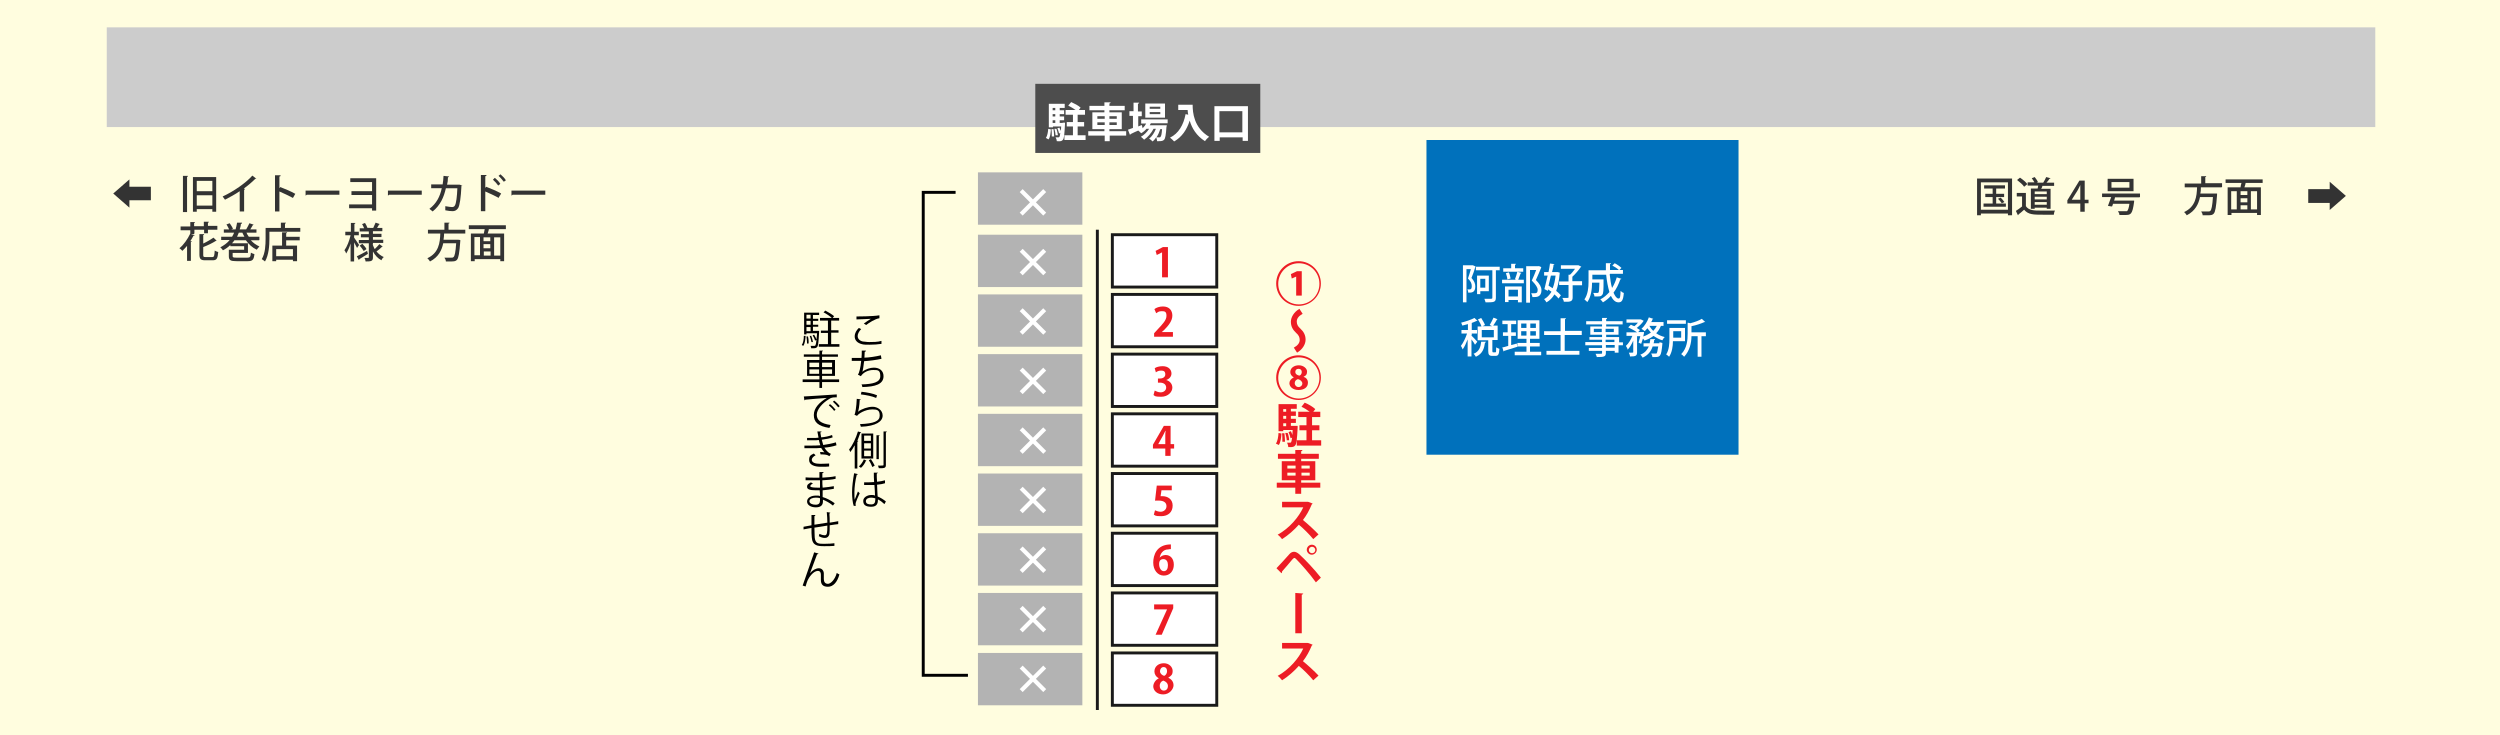 <?xml version="1.0" encoding="UTF-8"?>
<svg id="_レイヤー_1" data-name="レイヤー_1" xmlns="http://www.w3.org/2000/svg" version="1.1" viewBox="0 0 850 250">
  <!-- Generator: Adobe Illustrator 29.4.0, SVG Export Plug-In . SVG Version: 2.1.0 Build 152)  -->
  <defs>
    <style>
      .st0 {
        fill: #fffddf;
      }

      .st1 {
        fill: #4d4d4d;
      }

      .st2 {
        fill: #ccc;
      }

      .st3 {
        fill: #ed1c24;
      }

      .st4 {
        fill: #0071bc;
      }

      .st5, .st6 {
        fill: #fff;
      }

      .st5, .st7 {
        stroke: #1a1a1a;
      }

      .st5, .st7, .st8 {
        stroke-miterlimit: 10;
        stroke-width: 1px;
      }

      .st7, .st8 {
        fill: none;
      }

      .st8 {
        stroke: #000;
      }

      .st9 {
        fill: #b3b3b3;
      }

      .st10 {
        fill: #333;
      }
    </style>
  </defs>
  <rect class="st0" y="0" width="850" height="250"/>
  <rect class="st2" x="36.3" y="9.3" width="771.3" height="33.9"/>
  <rect class="st1" x="352" y="28.5" width="76.5" height="23.5"/>
  <rect class="st4" x="485" y="47.6" width="106.1" height="107"/>
  <g>
    <path class="st6" d="M500.8,90.2l.9.4c0,0-.1.2-.1.2-.3,1.1-.8,2.5-1.3,3.7,1,1.1,1.3,2,1.3,2.9,0,2.2-1.4,2.1-2.4,2.1,0-.3-.1-.8-.3-1.1h.8c.4,0,.7-.2.7-1.1s-.3-1.6-1.3-2.6c.4-1,.7-2.3,1-3.2h-1.5v11.3h-1.2v-12.6h3.4ZM509.9,90.7v1.2h-1.3v9.3c0,.8-.2,1.2-.7,1.4-.6.2-1.4.2-2.8.2-.1-.4-.3-.9-.4-1.2h1.6c1,0,1.1,0,1.1-.4v-9.3h-5.6v-1.2h8.1ZM506.2,99h-2.9v1h-1.1v-6.3h4v5.3ZM505,94.8h-1.7v3h1.7v-3Z"/>
    <path class="st6" d="M515.1,94.9c.3-.7.6-1.8.8-2.5l1.4.4c0,0-.2.2-.3.2-.2.6-.5,1.4-.8,2.1h1.9v1.2h-7.4v-1.2h4.7l-.3-.2ZM517.9,91.2v1.2h-6.8v-1.2h2.7v-1.5h1.6c0,.2,0,.3-.3.3v1.2s2.8,0,2.8,0ZM511.7,102.8v-5.4h5.7v5.4h-1.3v-.8h-3.2v.7h-1.2ZM513,92.6c.3.6.5,1.5.6,2.1l-1.1.3c0-.6-.3-1.5-.5-2.1l1-.3ZM516.1,98.5h-3.2v2.3h3.2v-2.3ZM523.1,90.4l.9.4c0,0,0,0,0,.2-.5,1.2-1.1,2.7-1.8,4.2,1.4,1.4,1.9,2.5,1.9,3.4,0,2.4-1.7,2.4-2.5,2.4h-.6c0-.4-.2-.9-.4-1.3h1.2c.9,0,1-.5,1-1.2s-.6-1.7-2-3.1c.6-1.3,1.1-2.5,1.5-3.6h-2.1v11.1h-1.3v-12.4h4.3Z"/>
    <path class="st6" d="M529.6,92.5l.7.2c0,0,0,.2,0,.2-.2,2.4-.6,4.4-1.2,6,.6.5,1.2,1,1.6,1.5l-.8,1.1c-.3-.4-.8-.9-1.4-1.4-.7,1.2-1.6,2.1-2.7,2.7-.2-.3-.5-.8-.8-1.1,1-.5,1.8-1.4,2.5-2.5-.4-.3-.8-.6-1.2-.8v.5c0,0-1.2-.6-1.2-.6.3-1.2.7-2.9,1.1-4.6h-1.2v-1.2h1.5c.2-1,.4-2,.5-2.9l1.5.2c0,0,0,.2-.3.2,0,.8-.3,1.6-.5,2.5h2ZM527.3,93.7c-.3,1.2-.5,2.4-.8,3.4.5.3.9.6,1.4.9.5-1.2.8-2.6,1-4.3h-1.6ZM537.9,95.8v1.2h-3.2v4.1c0,1.3-.6,1.6-3,1.5,0-.4-.3-.9-.5-1.3h1.5c.5,0,.6,0,.6-.3v-4.1h-3.2v-1.2h3.2v-2.3h.5c.6-.5,1.2-1.3,1.7-2h-4.8v-1.2h6c0,0,1,.5,1,.5,0,0-.2,0-.3.2-.7,1-1.8,2.3-2.8,3.2v1.5h3.3v.2Z"/>
    <path class="st6" d="M547.3,93.3c.2,1.7.4,3.3.8,4.6.7-1.1,1.2-2.3,1.6-3.6l1.6.5c0,0-.2.2-.4.2-.6,1.7-1.3,3.2-2.3,4.5.5,1.2,1.1,2,1.7,2s.6-.7.7-2.6c.3.3.7.6,1.1.7-.2,2.5-.7,3.2-1.8,3.2s-1.9-.8-2.6-2.2c-.8.9-1.7,1.6-2.7,2.2-.2-.3-.6-.8-.9-1,1.2-.6,2.2-1.5,3.1-2.5-.5-1.7-.9-3.7-1.1-5.9h-4.7v1.6h3.8v.4c0,3.2,0,4.5-.5,4.9-.3.4-.5.5-1.8.5h-.8c0-.4-.2-.9-.4-1.2.6,0,1.1,0,1.4,0s.3,0,.4-.2c.2-.2.2-1.1.3-3.3h-2.5c0,2-.3,4.8-1.6,6.6-.2-.2-.8-.7-1-.9,1.2-1.7,1.4-4.1,1.4-5.9v-4h5.9c0-.8,0-1.6,0-2.4h1.7c0,.2,0,.3-.3.3v2h3c-.5-.5-1.4-1.1-2.2-1.5l.8-.8c.8.4,1.8,1.1,2.3,1.6l-.7.7h1.2v1.3h-4.4Z"/>
    <path class="st6" d="M500.3,114.1c.4.4,1.7,1.7,2,2.1l-.8,1c-.2-.4-.7-1.2-1.2-1.8v5.8h-1.3v-5.8c-.5,1.3-1.1,2.6-1.7,3.4-.1-.4-.4-.9-.6-1.2.8-1,1.6-2.7,2.1-4.2h-1.9v-1.2h2.2v-2c-.6.2-1.3.3-1.9.5-.1-.3-.3-.7-.4-1,1.6-.4,3.4-1,4.5-1.6l1.1,1c-.1,0-.2,0-.3,0-.5.2-1.1.5-1.7.7v2.4h1.8v1.2h-1.8v.6h-.1ZM505.2,116.3c0,0-.1.2-.3.2-.3,1.9-.7,3.7-3.1,4.8-.2-.3-.5-.8-.8-1,2-.8,2.4-2.4,2.6-4.1h1.6ZM507.4,119.4q0,.4.3.4h.7c.3,0,.3-.2.3-1.7.3.2.8.4,1.1.5-.1,1.9-.4,2.4-1.3,2.4h-1.1c-1.1,0-1.4-.4-1.4-1.7v-3.6h-3.6v-4.7h1.3c-.2-.7-.7-1.6-1.2-2.4l1.1-.5c.5.8,1.1,1.8,1.3,2.4l-.8.4h3.2l-.8-.4c.4-.7,1-1.8,1.3-2.5l1.5.6c-.1,0-.2,0-.3,0-.3.6-.9,1.5-1.3,2.1h1.5v4.9h-1.8v3.7h0ZM503.8,112.2v2.5h4.1v-2.5h-4.1Z"/>
    <path class="st6" d="M513.9,117.3l1.8-.5q0,0,.2,1.1c-1.7.5-3.4,1.1-4.5,1.4,0,0-.1.2-.2.2l-.4-1.4c.5,0,1.2-.3,2-.5v-3.4h-1.8v-1.2h1.6v-2.8h-1.8v-1.2h4.7v1.2h-1.7v2.8h1.6v1.2h-1.6v3.1s.1,0,.1,0ZM520.3,119.6h3.7v1.2h-9v-1.2h4v-1.8h-3.1v-1.2h3.1v-1.4h-3v-6.3h7.4v6.3h-3.2v1.4h3.3v1.2h-3.3v1.8h0ZM517.2,110v1.5h1.8v-1.5h-1.8ZM517.2,114.1h1.8v-1.5h-1.8v1.5ZM522.2,111.5v-1.5h-1.9v1.5h1.9ZM522.2,114.1v-1.5h-1.9v1.5h1.9Z"/>
    <path class="st6" d="M537.7,113.9h-5.7v5.4h5v1.3h-11.2v-1.3h4.8v-5.4h-5.6v-1.3h5.6v-4.4h1.8c0,.2,0,.3-.3.3v4h5.7v1.4h0Z"/>
    <path class="st6" d="M551.8,116.3v1.1h-1.5v2.5h-1.3v-.6h-3v.7c0,1.3-.7,1.4-3.1,1.4,0-.3-.3-.8-.4-1.1h1.1c1,0,1.1,0,1.1-.3v-.7h-4.5v-1h4.5v-.9h-5.7v-1.1h5.7v-.8h-4.3v-.9h4.3v-.8h-4v-2.8h4v-.7h-5.4v-1.1h5.4v-1.1h1.7c0,.2,0,.3-.3.4v.7h5.6v1.1h-5.6v.7h4.2v2.8h-4.2v.8h4.4v1.8h1.3ZM541.9,112.9h2.7v-1.1h-2.7v1.1ZM548.7,111.8h-2.8v1.1h2.8v-1.1ZM545.9,115.5v.8h3v-.8h-3ZM549,118.2v-.9h-3v.9h3Z"/>
    <path class="st6" d="M565.7,110.8h-1c-.4,1-.9,1.8-1.6,2.5.8.6,1.8,1,2.9,1.3-.3.3-.7.8-.8,1.1-1.1-.3-2.1-.9-3-1.5-.9.7-1.9,1.2-3.1,1.6,0-.2-.3-.4-.5-.7-.2.7-.4,1.3-.6,1.8l-.9-.4c.2-.6.4-1.4.6-2.2h-1.1v5.5c0,1.2-.5,1.4-2.4,1.4,0-.4-.2-.9-.4-1.3h.9c.5,0,.6,0,.6-.2v-3.9c-.5,1.2-1.2,2.4-1.9,3.1,0-.4-.4-.9-.6-1.3.9-.8,1.7-2.1,2.2-3.4h-2v-1.2h3.6c-.8-.6-2-1.2-3-1.7l.9-.9c.4.2.8.4,1.2.5.4-.3.9-.8,1.2-1.2h-3.9v-1.1h4.9c0,0,1,.5,1,.5,0,0-.2,0-.2.2-.5.7-1.3,1.5-2.2,2.2.4.3.8.5,1.1.7l-.6.7h2c0,.2-.2,1.1-.3,1.5,1-.3,1.8-.8,2.6-1.3-.4-.5-.8-1-1.2-1.5-.3.4-.6.7-.9,1-.3-.2-.7-.6-1.1-.8,1-.9,2-2.4,2.5-3.9l1.5.5c0,0-.2.2-.3.2,0,.3-.2.6-.4.9h4.2v1.3h.1ZM564.1,116.4h.3l.8.2c0,0,0,.3,0,.4-.4,4.2-.7,4.4-2.6,4.4h-.8c0-.4-.2-.9-.4-1.2.6,0,1.1,0,1.3,0s.3,0,.5,0c.2-.2.4-.9.6-2.4h-1.9c-.5,1.5-1.4,2.9-3.4,3.8-.2-.3-.5-.8-.8-1,1.6-.6,2.4-1.7,2.9-2.8h-1.8v-1.1h2.1c0-.5.2-.9.2-1.4h1.6c0,.2,0,.3-.3.3,0,.4,0,.7-.2,1.1h2v-.3h0ZM560.8,110.8s.4.8,1.3,1.7c.5-.5.9-1.1,1.2-1.7h-2.5Z"/>
    <path class="st6" d="M572.8,116h-4c0,1.7-.3,3.8-1.3,5.3-.2-.2-.8-.7-1-.8,1-1.5,1.1-3.7,1.1-5.3v-3.7h5.3v4.5h0ZM573.2,108.9v1.2h-6.4v-1.2h6.4ZM571.6,112.6h-2.7v2.2h2.7v-2.2ZM580,113v1.3h-1.5v7h-1.3v-7h-2.1c0,2.2-.6,5-2.5,7-.2-.3-.7-.7-1-.9,2-2,2.2-4.8,2.2-6.9v-3.8l.9.2c1.5-.4,3-.9,3.9-1.5l1.2,1.1q0,0-.3,0c-1.1.5-2.8,1.1-4.4,1.4v2.1h4.9Z"/>
  </g>
  <g>
    <path class="st6" d="M357.3,44c-.1,1.3-.2,2.6-.8,3.4l-.9-.5c.5-.7.7-1.9.8-3.1l.9.2ZM361.3,41.7h.8v.5c-.2,3.5-.3,4.8-.7,5.3-.4.5-.7.6-2.1.5,0-.4-.2-1-.4-1.3h.9c.2,0,.3,0,.4-.2.1,0,.2-.5.3-1.3l-.4.2c-.1-.5-.4-1.3-.6-1.8l.7-.2c.2.4.3.8.5,1.1h0c0-.4.1-.9.1-1.5h-2.8v.3h-1.4v-8h5.4v1.4h-1.7v.8h1.5v1.3h-1.5v.8h1.5v1.3h-1.5v.9h1ZM357.6,46.5v-.6c0-.6,0-1.4-.1-2h.7c.1.7.2,1.8.2,2.5h-.8ZM358.8,36.7h-.9v.8h.9v-.8ZM358.8,39.6v-.8h-.9v.8h.9ZM357.9,40.9v.9h.9v-.9h-.9ZM358.9,46.1c0-.6-.2-1.6-.4-2.3h.7c.2.6.4,1.6.5,2.2h-.8ZM366.4,46h2.7v1.6h-7.2v-1.6h2.9v-3h-2.1v-1.5h2.1v-2.5h-2.5v-1.6h3.4c-.7-.5-1.7-1.1-2.5-1.5l1-1.2c1.1.5,2.5,1.2,3.2,1.9l-.6.8h2.1v1.6h-2.5v2.5h2.2v1.5h-2.2v3Z"/>
    <path class="st6" d="M382.9,44.6v1.5h-5.6v1.9h-1.7v-1.9h-5.6v-1.5h5.5v-.7h-4.1v-5.7h4.1v-.7h-5.1v-1.5h5.1v-1.2h2.1c0,.2-.1.3-.4.4v.8h5.2v1.5h-5.2v.7h4.2v5.7h-4.2v.7s5.7,0,5.7,0ZM373.1,39.5v.9h2.5v-.9h-2.5ZM373.1,42.5h2.5v-.9h-2.5v.9ZM379.7,39.5h-2.5v.9h2.5v-.9ZM379.7,42.5v-.9h-2.5v.9h2.5Z"/>
    <path class="st6" d="M397,41.9h-5.7c-.1.2-.3.5-.4.7h5.8c0,.2,0,.4-.1.5-.2,2.8-.4,4-.8,4.4s-.8.5-1.8.5h-.6c0-.4-.1-.9-.3-1.3-.4.6-.8,1.1-1.2,1.4-.3-.3-.8-.7-1.2-1,1-.7,1.8-2,2.3-3.3h-.8c-.7,1.4-2,2.9-3.2,3.7-.3-.3-.7-.7-1.1-1,1-.5,2.1-1.6,2.8-2.7h-.9c-.5.6-1.1,1.1-1.8,1.5-.3-.3-.7-.7-1.1-1,.1,0,.2,0,.3,0h0c-1.1.5-2.1.9-2.8,1.3,0,0-.1.2-.2.3l-.7-1.8c.5-.2,1.1-.4,1.7-.6v-4.1h-1.2v-1.6h1.4v-2.9h1.9c0,.2-.1.3-.4.4v2.6h1.3v1.6h-1.2v3.5l1.2-.5s0,0,.3,1.1c.5-.5.9-1,1.2-1.6h-1.7v-1.4h9v1.4ZM396.1,35.2v4.8h-6.7v-4.8h6.7ZM394.5,37v-.7h-3.6v.7h3.6ZM394.5,38.8v-.7h-3.6v.7h3.6ZM394.5,43.9c-.3.9-.7,1.9-1.3,2.8h1c.2,0,.3,0,.4-.2.2-.2.4-.9.5-2.6h-.6Z"/>
    <path class="st6" d="M400.6,35.6h4.9c0,2.7.4,7.8,5.6,10.9-.4.3-1.1,1-1.4,1.5-2.9-1.8-4.5-4.5-5.2-7-1,3.2-2.7,5.6-5.3,7.1-.3-.4-1-1-1.4-1.3,2.9-1.4,4.6-4.3,5.3-8l.9.2c-.1-.5-.2-1.1-.2-1.6h-3.2v-1.8h0Z"/>
    <path class="st6" d="M412.9,36.1h11.4v11.8h-1.8v-1.2h-7.8v1.2h-1.8v-11.8h0ZM414.6,45h7.8v-7.2h-7.8v7.2Z"/>
  </g>
  <path class="st10" d="M51.4,68.1h-7.4v2.5h0l-5.5-4.8,5.5-4.8h0v2.5h7.3v4.6h.1Z"/>
  <line class="st7" x1="373.1" y1="78.1" x2="373.1" y2="241.4"/>
  <rect class="st5" x="378.2" y="79.8" width="35.5" height="17.8"/>
  <rect class="st5" x="378.2" y="100.1" width="35.5" height="17.8"/>
  <rect class="st5" x="378.2" y="120.4" width="35.5" height="17.8"/>
  <rect class="st5" x="378.2" y="140.7" width="35.5" height="17.8"/>
  <rect class="st5" x="378.2" y="161" width="35.5" height="17.8"/>
  <rect class="st5" x="378.2" y="181.3" width="35.5" height="17.8"/>
  <rect class="st5" x="378.2" y="201.6" width="35.5" height="17.8"/>
  <rect class="st5" x="378.2" y="222" width="35.5" height="17.8"/>
  <rect class="st9" x="332.5" y="79.8" width="35.5" height="17.8"/>
  <rect class="st9" x="332.5" y="58.6" width="35.5" height="17.8"/>
  <rect class="st9" x="332.5" y="100.1" width="35.5" height="17.8"/>
  <rect class="st9" x="332.5" y="120.4" width="35.5" height="17.8"/>
  <rect class="st9" x="332.5" y="140.7" width="35.5" height="17.8"/>
  <rect class="st9" x="332.5" y="161" width="35.5" height="17.8"/>
  <rect class="st9" x="332.5" y="181.3" width="35.5" height="17.8"/>
  <rect class="st9" x="332.5" y="201.6" width="35.5" height="17.8"/>
  <rect class="st9" x="332.5" y="222" width="35.5" height="17.8"/>
  <g>
    <path class="st3" d="M395.1,94.3v-8.5h0l-1.8.9-.4-1.4,2.5-1.3h1.7v10.3h-2Z"/>
    <path class="st3" d="M398.8,114.5h-6.4v-1.2l1.1-1.2c1.9-2,3.1-3.3,3.1-4.7s-.5-1.6-1.6-1.6-1.4.4-1.9.7l-.6-1.4c.6-.5,1.7-.9,2.9-.9,2.2,0,3.2,1.4,3.2,3.1s-1.2,3.3-2.7,4.8l-.9.8h3.8v1.6Z"/>
    <path class="st3" d="M396.5,129.2c1.1.3,2.1,1.2,2.1,2.6s-1.4,3.1-3.8,3.1-2.1-.3-2.6-.6l.4-1.5c.4.2,1.2.6,2,.6,1.2,0,1.9-.8,1.9-1.6,0-1.2-1-1.7-2.1-1.7h-.7v-1.4h.7c.8,0,1.8-.4,1.8-1.4s-.5-1.3-1.4-1.3-1.4.3-1.8.6l-.4-1.4c.5-.4,1.6-.7,2.7-.7,2,0,3,1.2,3,2.5,0,.9-.6,1.8-1.8,2.2h0Z"/>
    <path class="st3" d="M398.1,155h-1.9v-2.5h-4.2v-1.3l3.7-6.4h2.3v6.2h1.2v1.5h-1.2v2.5h.1ZM393.8,151h2.4v-2.6c0-.6,0-1.3.1-1.9h-.1c-.3.7-.6,1.2-.9,1.8l-1.5,2.7h0Z"/>
    <path class="st3" d="M398.4,165v1.7h-3.5l-.3,2h.6c1.8,0,3.5,1,3.5,3.2s-1.5,3.6-3.9,3.6-1.9-.3-2.5-.5l.4-1.5c.4.2,1.2.5,1.9.5,1,0,2-.7,2-1.9s-.9-1.9-2.7-1.9-.8,0-1.2.1l.6-5.2h5.1Z"/>
    <path class="st3" d="M394.3,189.6c.4-.5,1.2-.9,2-.9,1.6,0,2.8,1.2,2.8,3.3s-1.3,3.7-3.4,3.7-3.6-1.9-3.6-4.4,1.1-6.2,6-6.2v1.6c-.3,0-.5,0-.9.1-1.8,0-2.7,1.5-2.9,2.8h0ZM397.1,192.1c0-1.1-.5-2-1.5-2s-1.5.5-1.5,1.7.6,2.4,1.6,2.4,1.4-.9,1.4-2.1Z"/>
    <path class="st3" d="M392.5,205.5h6.4v1.3l-3.9,9h-2.1l3.9-8.6h-4.4v-1.7h.1Z"/>
    <path class="st3" d="M394,230.6c-1-.5-1.5-1.4-1.5-2.3,0-1.7,1.4-2.8,3.2-2.8s3,1.3,3,2.6-.5,1.7-1.5,2.3h0c1,.5,1.8,1.3,1.8,2.6s-1.4,3.1-3.5,3.1-3.4-1.3-3.4-2.8c.1-1.2.9-2.2,1.9-2.7h0ZM397.1,233.3c0-1-.7-1.6-1.6-1.9-.8.3-1.2,1-1.2,1.8s.5,1.6,1.4,1.6c.9,0,1.4-.7,1.4-1.5ZM394.4,228.2c0,.8.6,1.3,1.4,1.6.6-.2,1-.9,1-1.6s-.3-1.4-1.2-1.4c-.8,0-1.2.8-1.2,1.4Z"/>
  </g>
  <g>
    <path class="st6" d="M355.7,72.3l-1,1-3.5-3.5-3.5,3.5-1-1,3.5-3.5-3.5-3.5,1-1,3.5,3.5,3.5-3.5,1,1-3.5,3.5,3.5,3.5Z"/>
    <path class="st6" d="M355.7,92.6l-1,1-3.5-3.5-3.5,3.5-1-1,3.5-3.5-3.5-3.5,1-1,3.5,3.5,3.5-3.5,1,1-3.5,3.5,3.5,3.5Z"/>
    <path class="st6" d="M355.7,112.8l-1,1-3.5-3.5-3.5,3.5-1-1,3.5-3.5-3.5-3.5,1-1,3.5,3.5,3.5-3.5,1,1-3.5,3.5,3.5,3.5Z"/>
    <path class="st6" d="M355.7,133l-1,1-3.5-3.5-3.5,3.5-1-1,3.5-3.5-3.5-3.5,1-1,3.5,3.5,3.5-3.5,1,1-3.5,3.5,3.5,3.5Z"/>
    <path class="st6" d="M355.7,153.3l-1,1-3.5-3.5-3.5,3.5-1-1,3.5-3.5-3.5-3.5,1-1,3.5,3.5,3.5-3.5,1,1-3.5,3.5,3.5,3.5Z"/>
    <path class="st6" d="M355.7,173.5l-1,1-3.5-3.5-3.5,3.5-1-1,3.5-3.5-3.5-3.5,1-1,3.5,3.5,3.5-3.5,1,1-3.5,3.5,3.5,3.5Z"/>
    <path class="st6" d="M355.7,193.8l-1,1-3.5-3.5-3.5,3.5-1-1,3.5-3.5-3.5-3.5,1-1,3.5,3.5,3.5-3.5,1,1-3.5,3.5,3.5,3.5Z"/>
    <path class="st6" d="M355.7,214l-1,1-3.5-3.5-3.5,3.5-1-1,3.5-3.5-3.5-3.5,1-1,3.5,3.5,3.5-3.5,1,1-3.5,3.5,3.5,3.5Z"/>
    <path class="st6" d="M355.7,234.3l-1,1-3.5-3.5-3.5,3.5-1-1,3.5-3.5-3.5-3.5,1-1,3.5,3.5,3.5-3.5,1,1-3.5,3.5,3.5,3.5Z"/>
  </g>
  <polyline class="st8" points="324.9 65.4 313.9 65.4 313.9 229.6 329.1 229.6"/>
  <g>
    <path d="M299.8,116.9c-1.2.2-2.8.3-4.1.3s-2.1,0-2.7-.2c-1.6-.4-2.4-1.4-2.4-2.6s.6-2.1,1.4-2.9l.8.4c-.8.8-1.2,1.7-1.2,2.4s.5,1.5,1.7,1.8c.5,0,1.3.2,2.2.2,1.3,0,2.9,0,4.2-.4v1ZM293.7,110c.7-.5,1.7-1.2,2.4-1.6h0c-1,0-3.4.2-4.9.2v-1c.3,0,5.5,0,7.8-.4v1c-1.5.2-3.6,1.6-4.5,2.3l-.8-.5Z"/>
    <path d="M299.7,122c-1.8.4-4.2.7-5.9.8-.2,1.7-.4,3.1-.6,3.6,1.1-.9,2.7-1.4,3.9-1.4,2,0,3.3,1.1,3.3,2.9,0,2.7-2.7,3.6-7.2,3.7-.1-.3-.1-.7-.3-.9,3.9-.1,6.4-.7,6.4-2.8s-.8-2.1-2.4-2.1-3.3.7-4.2,2.1l-1-.5c.4-.5.9-2.4,1.1-4.7h-3.2v-1h3.3c.1-.8.1-1.6.1-2.5h1.4c0,.3-.2.4-.4.4,0,.7-.1,1.4-.1,2,1.4,0,4-.4,5.6-.8l.2,1.2Z"/>
    <path d="M292.7,135.8c-.1.1-.2.2-.4.2-.1,2-.4,3.7-.6,4h0c1.3-1,3.4-1.7,5-1.7s3.4,1.1,3.4,3-2.1,3.6-7.4,3.8c-.1-.3-.2-.6-.3-.9,4.8-.2,6.7-1,6.7-2.9s-.9-2.1-2.5-2.1c-2.5,0-4.8,1.5-5.2,2.2l-.9-.4c.3-.3.7-2.7.8-5.4l1.4.2ZM292.9,133.2c1.9.2,4,.6,5.3,1.2l-.3.9c-1.4-.6-3.4-1-5.2-1.2l.2-.9Z"/>
    <path d="M290.5,151.5c-.4.8-.9,1.6-1.4,2.2-.1-.2-.3-.7-.4-.9,1.2-1.4,2.3-3.8,3-6.1l1.1.3c0,.1-.1.2-.3.2-.3.9-.7,1.8-1,2.7h.3c0,.2-.1.2-.3.3v9.1h-.9v-7.8h-.1ZM294.6,156.6c0,.1-.1.1-.2.1-.3.8-1,1.8-1.7,2.4-.1-.2-.5-.4-.7-.5.7-.6,1.4-1.6,1.7-2.4l.9.4ZM296.9,147.4v8.5h-4v-8.5h4ZM296.1,149.9v-1.8h-2.3v1.8h2.3ZM296.1,152.5v-1.8h-2.3v1.8h2.3ZM296.1,155.1v-1.9h-2.3v1.9h2.3ZM296.6,158.8c-.2-.6-.7-1.6-1.2-2.3l.7-.4c.5.7,1,1.6,1.3,2.2l-.8.5ZM299.1,148c0,.1-.1.2-.3.2v7.9h-.8v-8.1h1.1ZM300.4,146.7h1.1c0,.2-.1.3-.3.3v11.1c0,1.1-.6,1.1-2.4,1.1,0-.2-.2-.6-.3-.9h1c.8,0,.9,0,.9-.3v-11.3h0Z"/>
    <path d="M290.3,172.1c-.4-1-.6-3-.6-4.8s.3-4.1.7-6.4l1.3.3c0,.1-.2.2-.4.2-.5,1.9-.8,4.3-.8,5.9s0,2.1.1,2.6c.3-.8.8-2.1,1.1-2.8l.6.6c-.4.9-1.4,3-1.4,3.6s0,.4.1.7h-.7ZM293.8,164c1.1,0,2.3,0,3.4-.1-.1-1.2-.1-2.2-.1-3.2h1.4c0,.1-.1.2-.4.3,0,.9,0,1.8.1,2.8,1.1-.1,1.9-.3,2.7-.5v1c-.6.2-1.5.4-2.7.5.1,1.5.1,3.1.2,4,1,.4,2.1,1.1,2.8,1.7l-.5.9c-.6-.6-1.4-1.2-2.2-1.6,0,1.2-.2,2.5-2.3,2.5s-2.7-.8-2.7-2,1.4-2,2.7-2,.9.1,1.3.2c0-.9-.1-2.3-.2-3.6h-3.5v-.9ZM297.5,169.4c-.4-.1-.9-.2-1.3-.2-.8,0-1.8.3-1.8,1.2s.8,1.1,1.8,1.1,1.4-.5,1.4-1.6v-.5Z"/>
    <path d="M273.9,114.3c-.1,1.2-.2,2.5-.8,3.3l-.5-.3c.5-.7.7-1.9.7-3.1h.6ZM278.1,112.5h.4v.4c-.2,3.5-.3,4.7-.7,5.1-.3.3-.5.4-1.1.4h-.9c0-.2-.1-.6-.2-.8.5,0,1,0,1.2,0,.4,0,.6,0,.8-2l-.5.2c-.1-.5-.5-1.3-.8-1.8l.5-.2c.3.5.7,1.2.8,1.7h0c.1-.6.1-1.3.2-2.2h-3.6v.4h-.8v-7.4h5.1v.8h-2.1v1.3h1.8v.7h-1.8v1.3h1.8v.7h-1.8v1.4h1.7ZM275.6,107h-1.4v1.3h1.4v-1.3ZM275.6,110.4v-1.3h-1.4v1.3h1.4ZM274.2,111.2v1.4h1.4v-1.4h-1.4ZM274.4,116.9c0-.7-.1-1.7-.2-2.5h.5c.2.7.3,1.7.2,2.4h-.5ZM275.8,114.1c.3.7.5,1.6.6,2.2h-.5c-.1-.5-.3-1.4-.6-2.1h.5ZM282.4,117h3v.9h-7v-.9h3.1v-3.8h-2.4v-.8h2.4v-3.4h-2.7v-.9h4c-.6-.6-1.8-1.4-2.8-1.9l.6-.6c1,.5,2.3,1.3,3,1.9l-.5.6h2.2v.9h-2.7v3.3h2.5v.8h-2.5v3.9s-.2,0-.2,0Z"/>
    <path d="M285.3,129v.9h-5.8v2h-.9v-2h-5.7v-.9h5.7v-1.2h-4.2v-5.4h4.2v-1.1h-5.3v-.8h5.3v-1.3h1.2c0,.2-.1.3-.3.3v1h5.4v.8h-5.4v1.1h4.4v5.4h-4.4v1.2h5.8ZM275.2,123.3v1.5h3.3v-1.5h-3.3ZM275.2,127.1h3.3v-1.5h-3.3v1.5ZM282.9,123.3h-3.4v1.5h3.4v-1.5ZM282.9,127.1v-1.5h-3.4v1.5h3.4Z"/>
    <path d="M273.3,134.8c1,0,9.4-.6,11.2-.7v1h-.5c-.8,0-1.5.1-2.3.7-2,1.2-4,3.4-4,5.2s1.3,3,4.7,3.5l-.4,1c-3.9-.6-5.3-2-5.3-4.4s1.9-4.3,4.4-5.8c-1.5.1-5.5.4-7.3.6,0,.1-.2.2-.3.2l-.2-1.3ZM282.2,137.4c.7.5,1.4,1.3,1.9,1.9l-.5.4c-.4-.6-1.2-1.4-1.8-1.9l.4-.4ZM283.6,136.2c.7.5,1.5,1.3,1.9,1.9l-.5.4c-.4-.5-1.2-1.4-1.8-1.9l.4-.4Z"/>
    <path d="M284.4,151.4c-1.2.4-2.7.7-4.1.8.4.7,1.3,1.8,2.2,2.1l-.5.8c-.2-.1-.5-.3-.8-.4-.3-.1-1-.2-1.6-.2h-.6l-.2-.8c.5,0,1.1,0,1.5.1-.4-.4-.8-1-1.1-1.5-.9.1-1.9.1-3.7.1h-2v-.9h2.1c1.1,0,2.2,0,3.3-.1-.1-.4-.4-1.2-.5-1.8-.5.1-1.2.1-1.7.1h-2.3v-.8h2.3c.5,0,1,0,1.6-.1-.1-.6-.3-1.4-.4-2.1h1.4c0,.2-.1.3-.4.3.1.6.2,1.2.3,1.7,1.3-.1,2.7-.4,3.7-.8l.2.8c-1,.4-2.3.6-3.7.8.2.7.4,1.4.5,1.8,1.4-.2,3-.5,4.3-.9l.2,1ZM282,158.6c-.7.1-1.6.1-3,.1-2.2,0-3.9-.7-3.9-2.3s.7-1.7,1.6-2.2l.6.6c-.8.4-1.3,1-1.3,1.5,0,1,1.2,1.4,2.9,1.4s2.1-.1,3-.1v1Z"/>
    <path d="M273.8,162.3c.8.1,2,.1,2.9.1h1.9v-1.9h1.4c0,.3-.1.3-.4.4v1.5c1.6-.1,3.2-.2,4.5-.5v.9c-1.2.3-2.8.4-4.5.5,0,.8,0,1.7.1,2.5,1.3-.1,2.7-.3,3.8-.5v.9c-1,.2-2.5.4-3.8.5v2.3c1.4.4,2.7,1.1,4.1,2.1l-.6.8c-1.2-1-2.4-1.6-3.4-2v.6c0,1.3-.8,2-2.4,2s-3-.7-3-2,1.5-2,3-2,.9,0,1.4.2c0-.6,0-1.3-.1-2h-1.3c-2.3,0-3-.4-3-1.2s.4-.9,1.3-1.5l.7.4c-.6.3-.9.6-.9.9s.6.5,2.4.5h.9v-2.5h-4.9v-1h-.1ZM278.8,169.4c-.5-.2-1-.2-1.5-.2-1,0-2.1.4-2.1,1.2s1,1.2,2.1,1.2,1.5-.5,1.5-1.4v-.8Z"/>
    <path d="M282.3,174.3c0,.1-.1.2-.3.3.1,1,.1,2.1.1,3.1,1.1-.2,2.1-.3,2.9-.5v1c-.7.1-1.8.2-2.9.4,0,1.3,0,2.4-.1,3-.2.8-.7,1.3-1.5,1.3s-1.3-.2-2.1-.6c.1-.2.1-.5.2-.8.8.4,1.5.5,1.8.5.8,0,.9-.8.9-3.3-1.6.3-3.2.5-4.4.7,0,1.3.1,2.5.1,3.3.2,2.1,1.2,2.2,3.1,2.2s2.6-.1,3.6-.2v.9c-1,.1-2.3.1-3.5.1-2.1,0-4-.1-4.2-3-.1-.8-.1-1.9-.1-3.2-.8.1-2,.4-2.7.5v-.9c.6-.1,1.8-.3,2.7-.5v-3.5h1.3c0,.3-.1.3-.3.4v2.9l4.4-.7c0-1.2-.1-2.5-.2-3.6l1.2.2Z"/>
    <path d="M272.9,199.1c1-2.9,2.7-7.7,3.2-9.2.3-.7.6-1.8.7-2.1l1.5.4c-.1.2-.3.3-.5.3-.7,1.9-1.9,5.1-2.4,6.4h0c.8-1,2-1.7,3-1.7s1.8.8,1.7,2.1v1.6c0,1,.5,1.6,1.4,1.6s2.4-1.4,3-3.7c.3.2.6.4.9.5-.7,2.6-2.1,4.2-3.9,4.2s-2.4-.9-2.4-2.3v-1.8c0-.9-.4-1.3-1-1.3-1.6,0-3.1,2.3-3.5,3.2-.2.5-.5,1.3-.7,2.1l-1-.3Z"/>
  </g>
  <g>
    <path class="st3" d="M441.5,104c-4.2,0-7.6-3.4-7.6-7.6s3.4-7.6,7.6-7.6,7.6,3.4,7.6,7.6-3.4,7.6-7.6,7.6ZM434.6,96.5c0,3.8,3.1,7,7,7s7-3.1,7-7-3.1-7-7-7-7,3.2-7,7ZM440.8,94h0l-1.6.7-.3-1.5,2.1-1h1.6v8.3h-1.9v-6.5h0Z"/>
    <path class="st3" d="M439.9,118.2c1.3-.7,2-1.6,2-2.6s-.4-1.7-1.2-2.4c-1.2-1.1-1.8-2.3-1.8-3.8s1-3.3,2.9-4.4l1.1,1.7c-1.3.7-2,1.6-2,2.6s.4,1.7,1.2,2.4c1.2,1.1,1.8,2.3,1.8,3.8s-1,3.3-2.9,4.4l-1.1-1.7Z"/>
    <path class="st3" d="M441.5,136c-4.2,0-7.6-3.4-7.6-7.6s3.4-7.6,7.6-7.6,7.6,3.4,7.6,7.6-3.4,7.6-7.6,7.6ZM434.6,128.5c0,3.8,3.1,7,7,7s7-3.1,7-7-3.1-7-7-7-7,3.2-7,7ZM439.9,128.3c-.8-.4-1.2-1.1-1.2-1.8,0-1.4,1.3-2.3,2.9-2.3s2.8,1.1,2.8,2.1-.3,1.4-1.2,1.8h0c.9.3,1.5,1,1.5,2,0,1.6-1.3,2.5-3.2,2.5s-3.1-1.1-3.1-2.3c0-.8.5-1.5,1.5-2h0ZM440.2,130.3c0,.6.5,1.3,1.3,1.3s1.3-.6,1.3-1.2-.6-1.3-1.5-1.5c-.6.2-1.1.6-1.1,1.4h0ZM440.4,126.5c0,.6.5,1,1.3,1.2.5,0,.9-.6.9-1.2s-.3-1.1-1.1-1.1-1.1.5-1.1,1.1Z"/>
    <path class="st3" d="M435.7,147.4c-.1,1.5-.3,3-.9,3.9l-1-.5c.6-.8.8-2.2.9-3.6l1,.2ZM440.3,144.8h.9v.6c-.2,4-.4,5.5-.8,6s-.8.7-2.4.6c0-.5-.2-1.1-.4-1.5h1c.2,0,.3,0,.4-.2s.2-.6.3-1.5l-.5.2c-.1-.6-.4-1.4-.7-2.1l.8-.3c.2.4.4.9.5,1.3h0c0-.5.1-1,.1-1.7h-3.2v.4h-1.6v-9.2h6.2v1.6h-2v.9h1.7v1.5h-1.7v1h1.7v1.4h-1.7v1h1.4ZM436,150.3v-.7c0-.7,0-1.6-.1-2.3h.8c.1.8.2,2.1.2,2.9h-.9ZM437.3,139.1h-1v.9h1v-.9ZM437.3,142.4v-1h-1v1h1ZM436.3,143.9v1h1v-1h-1ZM437.5,149.8c0-.7-.3-1.8-.5-2.6h.8c.3.7.5,1.8.5,2.5h-.8ZM446.1,149.7h3.1v1.8h-8.3v-1.8h3.3v-3.4h-2.4v-1.7h2.4v-2.8h-2.8v-1.8h3.9c-.8-.6-1.9-1.3-2.8-1.7l1.1-1.4c1.2.5,2.8,1.4,3.6,2.2l-.7.9h2.4v1.8h-2.8v2.8h2.5v1.7h-2.5v3.4h0Z"/>
    <path class="st3" d="M448.9,164.1v1.7h-6.5v2.1h-2v-2.1h-6.3v-1.7h6.3v-.8h-4.6v-6.5h4.6v-.8h-5.9v-1.7h5.9v-1.3h2.4c0,.3-.1.4-.4.4v.9h6v1.7h-6v.8h4.8v6.5h-4.8v.8h6.5ZM437.7,158.3v1h2.8v-1h-2.8ZM437.7,161.7h2.8v-1h-2.8v1ZM445.3,158.3h-2.8v1h2.8v-1ZM445.3,161.7v-1h-2.8v1h2.8Z"/>
    <path class="st3" d="M446.3,171.2c0,.1-.2.2-.3.3-.9,2.1-1.7,3.6-3,5.3,1.6,1.3,3.9,3.4,5.3,4.9l-1.8,1.6c-1.2-1.5-3.5-3.8-4.9-4.9-1.5,1.7-3.6,3.6-5.7,4.9-.3-.4-1-1.2-1.5-1.5,4-2.2,7.2-6,8.7-9.3h-7.2v-1.9h8.7c0-.1,1.7.6,1.7.6Z"/>
    <path class="st3" d="M434,193.2c1.2-1.2,3.4-3.7,4.4-4.8.5-.6,1.1-.8,1.6-.8s1.1.3,1.7.8c1.9,1.7,5.3,5.3,7.4,8l-1.7,1.6c-1.9-2.7-5.3-6.5-6.6-7.8-.3-.3-.5-.5-.7-.5s-.4.2-.7.5c-.5.6-2.5,3-3.5,4.1,0,.2,0,.4-.2.6l-1.7-1.7ZM446,185.2c1,0,1.7.8,1.7,1.7s-.8,1.7-1.7,1.7-1.7-.8-1.7-1.7.8-1.7,1.7-1.7ZM447.2,187c0-.6-.5-1.1-1.1-1.1s-1.1.5-1.1,1.1.5,1.1,1.1,1.1,1.1-.5,1.1-1.1Z"/>
    <path class="st3" d="M440.4,201.6l2.7.2c0,.2-.2.3-.5.4v13.1h-2.2v-13.7Z"/>
    <path class="st3" d="M446.3,219.2c0,.1-.2.2-.3.3-.9,2.1-1.7,3.6-3,5.3,1.6,1.3,3.9,3.4,5.3,4.9l-1.8,1.6c-1.2-1.5-3.5-3.8-4.9-4.9-1.5,1.7-3.6,3.6-5.7,4.9-.3-.4-1-1.2-1.5-1.5,4-2.2,7.2-6,8.7-9.3h-7.2v-1.9h8.7c0-.1,1.7.6,1.7.6Z"/>
  </g>
  <g>
    <path class="st10" d="M672.2,60.7h11.9v12.5h-1.4v-.6h-9.2v.6h-1.3v-12.5ZM673.5,71.3h9.2v-9.3h-9.2v9.3ZM678.7,69.2h3.3v1.1h-7.6v-1.1h3.1v-2.2h-2.5v-1.1h2.5v-1.8h-2.9v-1.1h7.1v1.1h-3v1.8h2.7v1.1h-2.7v2.2h0ZM680.6,69.1c-.3-.4-.8-1.1-1.3-1.5l.9-.4c.5.4,1,1.1,1.3,1.5l-.9.4Z"/>
    <path class="st10" d="M688.8,65.6v4.5c1,1.5,2.9,1.5,5.1,1.5s3.6,0,4.8,0c-.2.3-.4,1-.4,1.4-1,0-2.4,0-3.7,0-3.2,0-5,0-6.4-1.7-.7.6-1.3,1.2-1.9,1.6q0,.2-.2.3l-.7-1.5c.6-.4,1.4-.9,2.1-1.5v-3.4h-1.8v-1.2s3.1,0,3.1,0ZM686.8,60.4c.9.6,2,1.5,2.5,2.2l-1.1.9c-.4-.7-1.5-1.6-2.4-2.3l1-.8ZM690.6,64.1h2.2c0-.3.2-.7.2-1h-3.6v-1.1h2.3c-.2-.4-.6-1-.9-1.4l1-.4c.4.5.9,1.2,1.1,1.7l-.4.2h2.5-.3c.4-.6.8-1.4,1-1.9l1.5.4c0,0-.2.2-.4.2-.2.4-.6.9-1,1.3h2.6v1.1h-4c0,.3-.2.7-.4,1h3.2v6.8h-1.3v-.4h-4.1v.4h-1.3v-6.9h.1ZM695.9,66v-.9h-4.1v.9h4.1ZM691.8,66.9v.9h4.1v-.9h-4.1ZM691.8,69.6h4.1v-.9h-4.1v.9Z"/>
    <path class="st10" d="M708.8,72h-1.5v-2.8h-4.4v-1.1l4.1-6.7h1.8v6.5h1.3v1.2h-1.3v2.9h0ZM704.4,67.9h2.9v-3.2c0-.6,0-1.2,0-1.8h0c-.3.7-.6,1.2-.9,1.8l-2,3.2h0Z"/>
    <path class="st10" d="M727.4,67.1h-8.3c0,.3-.2.7-.3,1.1h6c0,0,.8,0,.8,0,0,0,0,.2,0,.4-.6,4.4-1.1,4.5-3.2,4.5h-1.8c0-.4-.2-.9-.5-1.3,1,0,2,0,2.4,0s.5,0,.7,0c.3-.3.6-1,.8-2.5h-5.6c0,.3-.2.6-.3.9-.6,0-1-.2-1.4-.2.3-.8.7-1.9,1.1-3h-3.1v-1.2h12.9v1.2h-.1ZM725.4,60.7v4.3h-8.8v-4.2h8.8ZM724,63.8v-1.9h-6.1v1.9h6.1Z"/>
    <path class="st10" d="M755.3,63.7h-7c0,.7,0,1.4-.2,2.1h5.7c0,.2,0,.4,0,.5-.3,4.1-.6,5.7-1.1,6.3-.4.5-.9.6-2.2.6h-1.6c0-.4-.2-.9-.5-1.3,1,0,2,0,2.4,0s.5,0,.7-.2c.4-.3.7-1.7.9-4.7h-4.4c-.5,2.4-1.6,4.7-4.5,6.2-.2-.4-.6-.8-.9-1.1,3.9-1.8,4.3-5.3,4.4-8.4h-4.2v-1.3h5.6v-2.5h1.7c0,.2,0,.3-.3.3v2.1h5.7v1.3h-.1Z"/>
    <path class="st10" d="M769.3,62.2h-5.8c0,.5-.3,1-.4,1.5h5.6v9.4h-1.3v-.7h-8.7v.7h-1.3v-9.4h4.4c0-.5.2-1,.3-1.5h-5.4v-1.2h12.6v1.2h0ZM758.6,65v6.2h1.9v-6.2h-1.9ZM764.1,66.3v-1.3h-2.3v1.3h2.3ZM764.1,68.8v-1.4h-2.3v1.4h2.3ZM761.8,69.8v1.4h2.3v-1.4h-2.3ZM767.4,71.2v-6.2h-2.1v6.2h2.1Z"/>
  </g>
  <path class="st10" d="M784.8,64.3h7.3v-2.5h0l5.5,4.8-5.5,4.8h0v-2.4h-7.3v-4.7Z"/>
  <g>
    <path class="st10" d="M62.2,72.1v-12.3h1.7c0,.2,0,.3-.3.3v12h-1.3ZM65.6,60.2h7.9v11.8h-1.3v-.9h-5.3v.9h-1.3v-11.8ZM72.2,61.5h-5.3v3.5h5.3v-3.5ZM66.9,69.9h5.3v-3.5h-5.3v3.5Z"/>
    <path class="st10" d="M87.2,60.7c0,0-.2.1-.3.1s0,0-.1,0c-1.1,1.1-2.5,2.3-3.9,3.3.1,0,.3.1.4.2,0,.1-.2.2-.3.2v7.4h-1.5v-6.9c-1.4,1-3.3,2-5,2.9-.2-.3-.6-.8-.8-1.1,3.7-1.7,7.9-4.6,10.1-7.1l1.4,1.1Z"/>
    <path class="st10" d="M99.6,67.3c-1.3-.7-3.2-1.6-4.6-2.2v6.8h-1.5v-12.3h1.9c0,.3-.1.4-.4.4v4l.3-.4c1.6.6,3.7,1.5,5.1,2.3l-.8,1.4Z"/>
    <path class="st10" d="M103.7,64.8h11.7v1.4h-11.1c0,.1-.3.2-.4.3v-1.7Z"/>
    <path class="st10" d="M127.9,60.7v10.9h-1.4v-.8h-7.8v-1.3h7.8v-3.2h-7v-1.3h7v-3.1h-7.4v-1.3h8.8Z"/>
    <path class="st10" d="M131.7,64.8h11.7v1.4h-11.1c0,.1-.3.2-.4.3v-1.7Z"/>
    <path class="st10" d="M157,62.9c0,0,0,.2-.1.2-.2,4.2-.6,6.7-1.1,7.6-.5.8-1.2,1.1-1.9,1.1s-1.5-.1-2.5-.3c0-.4,0-1,0-1.4,1,.2,2,.3,2.3.3s.8-.1,1-.6c.4-.7.7-3,.8-5.8h-3.9c-.7,3.1-1.9,5.8-4.5,7.9-.3-.3-.8-.6-1.1-.9,2.4-1.8,3.6-4.2,4.2-7h-3.6v-1.3h3.9c.2-1,.2-1.8.3-2.9l1.9.2c0,.2-.2.2-.4.3,0,1-.1,1.7-.3,2.5h4.3c0,0,1,.3,1,.3Z"/>
    <path class="st10" d="M169.6,67.3c-1.3-.7-3.2-1.6-4.6-2.2v6.7h-1.5v-12.3h1.9c0,.3-.1.4-.4.4v4l.3-.4c1.6.6,3.7,1.5,5.1,2.3l-.8,1.3ZM168.3,60.5c.6.5,1.4,1.3,1.8,2l-.7.6c-.4-.6-1.2-1.5-1.8-2l.6-.6ZM170.2,59.3c.6.5,1.4,1.3,1.8,2l-.7.5c-.4-.5-1.2-1.5-1.8-2l.6-.5Z"/>
    <path class="st10" d="M173.7,64.8h11.7v1.4h-11.1c0,.1-.3.2-.4.3v-1.7Z"/>
    <path class="st10" d="M66,79.6h-1.1l1.3.4c0,.1-.2.2-.4.1-.3.6-.7,1.3-1.1,1.9h.5c0,.2-.1.3-.3.3v6.4h-1.3v-5.1c-.5.6-1.1,1.2-1.6,1.7-.2-.3-.7-.7-1-.9,1.4-1.1,2.8-3.1,3.7-5h0s0-1.1,0-1.1h-3.3v-1.3h3.3v-1.5h1.6c0,.2-.1.3-.3.3v1.1h3.3v-1.5h1.7c0,.2,0,.3-.3.3v1.1h3.2v1.3h-3.2v1.2h-1.3v-1.2h-3.3v1.1ZM69.1,86.7c0,.6.1.7.8.7h2.3c.6,0,.7-.4.8-2.2.3.2.9.4,1.2.5-.2,2.2-.5,2.8-1.9,2.8h-2.5c-1.5,0-2-.4-2-2v-6.9h1.6c0,.2,0,.3-.3.3v2.9c1.3-.6,2.6-1.4,3.5-2l1.1,1.1c0,0-.2,0-.3,0-1.1.7-2.7,1.5-4.3,2.1v2.4Z"/>
    <path class="st10" d="M88,81.7h-2.7c.8.9,1.8,1.6,2.9,2.1-.3.3-.7.8-.9,1.1-1.5-.7-2.7-1.8-3.7-3.2h-3.9c-.3.4-.5.7-.8,1h5.4v3.3h-5.2v1.1c0,.4.2.5,1.3.5h3.7c.9,0,1.1-.2,1.2-1.7.3.2.8.4,1.2.5-.2,1.9-.6,2.4-2.3,2.4h-3.8c-2,0-2.6-.3-2.6-1.7v-2.2h5.2v-1.2h-4.7v-.4c-.7.7-1.5,1.3-2.5,1.8-.2-.3-.6-.8-.9-1,1.3-.7,2.4-1.5,3.2-2.5h-2.9v-1.1h3.7c.3-.5.5-.9.7-1.4h-3.5v-1.1h1.8c-.2-.5-.6-1.2-.9-1.7l1.1-.4c.4.6.9,1.3,1.1,1.9l-.6.2h1.5c.2-.8.4-1.5.5-2.3h1.7c0,.3-.1.4-.4.4,0,.6-.2,1.3-.4,1.9h2.2,0c.4-.6.8-1.5,1.1-2.1,1.4.5,1.5.5,1.5.5,0,0-.2.1-.3.1-.2.4-.6,1-.9,1.5h2.1v1.1h-3.4c.2.5.5,1,.8,1.4h3.6v1.1ZM81.2,79.1c-.2.5-.4,1-.6,1.4h2.5c-.2-.4-.5-.9-.7-1.4h-1.2Z"/>
    <path class="st10" d="M96.8,77.5h5.3v1.3h-10.5v2.4c0,2.2-.2,5.5-1.5,7.7-.2-.2-.8-.6-1.1-.8,1.2-2,1.3-4.9,1.3-7v-3.6h5.2v-1.8h1.7c0,.2,0,.3-.3.3v1.4ZM97.6,79.1c0,.1-.1.2-.3.2v1.2h4.6v1.2h-4.6v1.8h3.7v5.3h-1.4v-.5h-5.7v.5h-1.3v-5.3h3.3v-4.5h1.7ZM99.6,87.1v-2.4h-5.7v2.4h5.7Z"/>
    <path class="st10" d="M120.4,80v.8c.4.5,1.4,2.1,1.7,2.5-.2.3-.4.5-.7,1-.2-.4-.6-1.2-1-1.9v6.5h-1.2v-6.1c-.4,1.4-1,2.6-1.5,3.4-.1-.4-.4-.9-.6-1.1.9-1.2,1.7-3.3,2.1-5.1h-1.8v-1.2h1.9v-3h1.5c0,.2,0,.3-.3.3v2.7h1.5v1.2h-1.5ZM121.4,87.1c.9-.4,2.2-1.1,3.4-1.8l.3,1c-1.1.7-2.2,1.4-2.9,1.8,0,.1,0,.2-.2.3l-.7-1.3ZM126.7,83.1c.2.5.4,1.1.7,1.6.5-.5,1.2-1.2,1.6-1.7l1.2.9c0,0-.1,0-.2,0s0,0-.1,0c-.5.5-1.3,1.2-1.9,1.6.7.8,1.5,1.5,2.5,1.9-.3.2-.7.7-.8,1.1-1.2-.6-2.2-1.7-2.9-3v2c0,1.3-.6,1.4-2.5,1.4,0-.3-.2-.9-.4-1.2.3,0,.7,0,.9,0,.6,0,.6,0,.6-.2v-4.8h-3.4v-1.1h3.4v-.9h-2.7v-1.1h2.7v-.9h-3.1v-1.1h1.5c-.2-.4-.4-1-.7-1.4l1-.4c.3.5.7,1.2.8,1.6h-.3c0,.1,2.5.1,2.5.1h-.2c.3-.6.6-1.3.8-1.8l1.5.5c0,0-.2.1-.3.1-.2.3-.4.8-.7,1.2h1.8v1.1h-3.2v.9h2.9v1.1h-2.9v.9h3.5v1.1h-3.5v.5ZM123.7,85.4c-.3-.5-.9-1.3-1.4-1.9l.9-.6c.5.5,1.2,1.3,1.4,1.8l-1,.7Z"/>
    <path class="st10" d="M158,79.4h-7c0,.7-.1,1.4-.2,2.1h4.9s.8.1.8.1c0,.1,0,.3,0,.4-.3,4.1-.6,5.7-1.1,6.3-.4.5-.9.6-2.2.6s-1,0-1.6,0c0-.4-.2-.9-.5-1.3,1,0,2,0,2.4,0s.5,0,.7-.2c.4-.3.7-1.7.9-4.7h-4.4c-.5,2.4-1.6,4.7-4.5,6.2-.2-.4-.6-.8-.9-1.1,3.9-1.8,4.3-5.3,4.4-8.4h-4.2v-1.3h5.6v-2.4h1.7c0,.2,0,.3-.3.3v2.1h5.7v1.3Z"/>
    <path class="st10" d="M172,77.9h-5.8c0,.5-.3,1-.4,1.5h5.6v9.4h-1.3v-.7h-8.7v.7h-1.3v-9.4h4.4c.1-.5.2-1,.3-1.5h-5.4v-1.3h12.6v1.3ZM161.3,80.6v6.2h1.9v-6.2h-1.9ZM166.7,82v-1.3h-2.3v1.3h2.3ZM166.7,84.4v-1.4h-2.3v1.4h2.3ZM164.5,85.5v1.4h2.3v-1.4h-2.3ZM170.1,86.9v-6.2h-2.1v6.2h2.1Z"/>
  </g>
</svg>